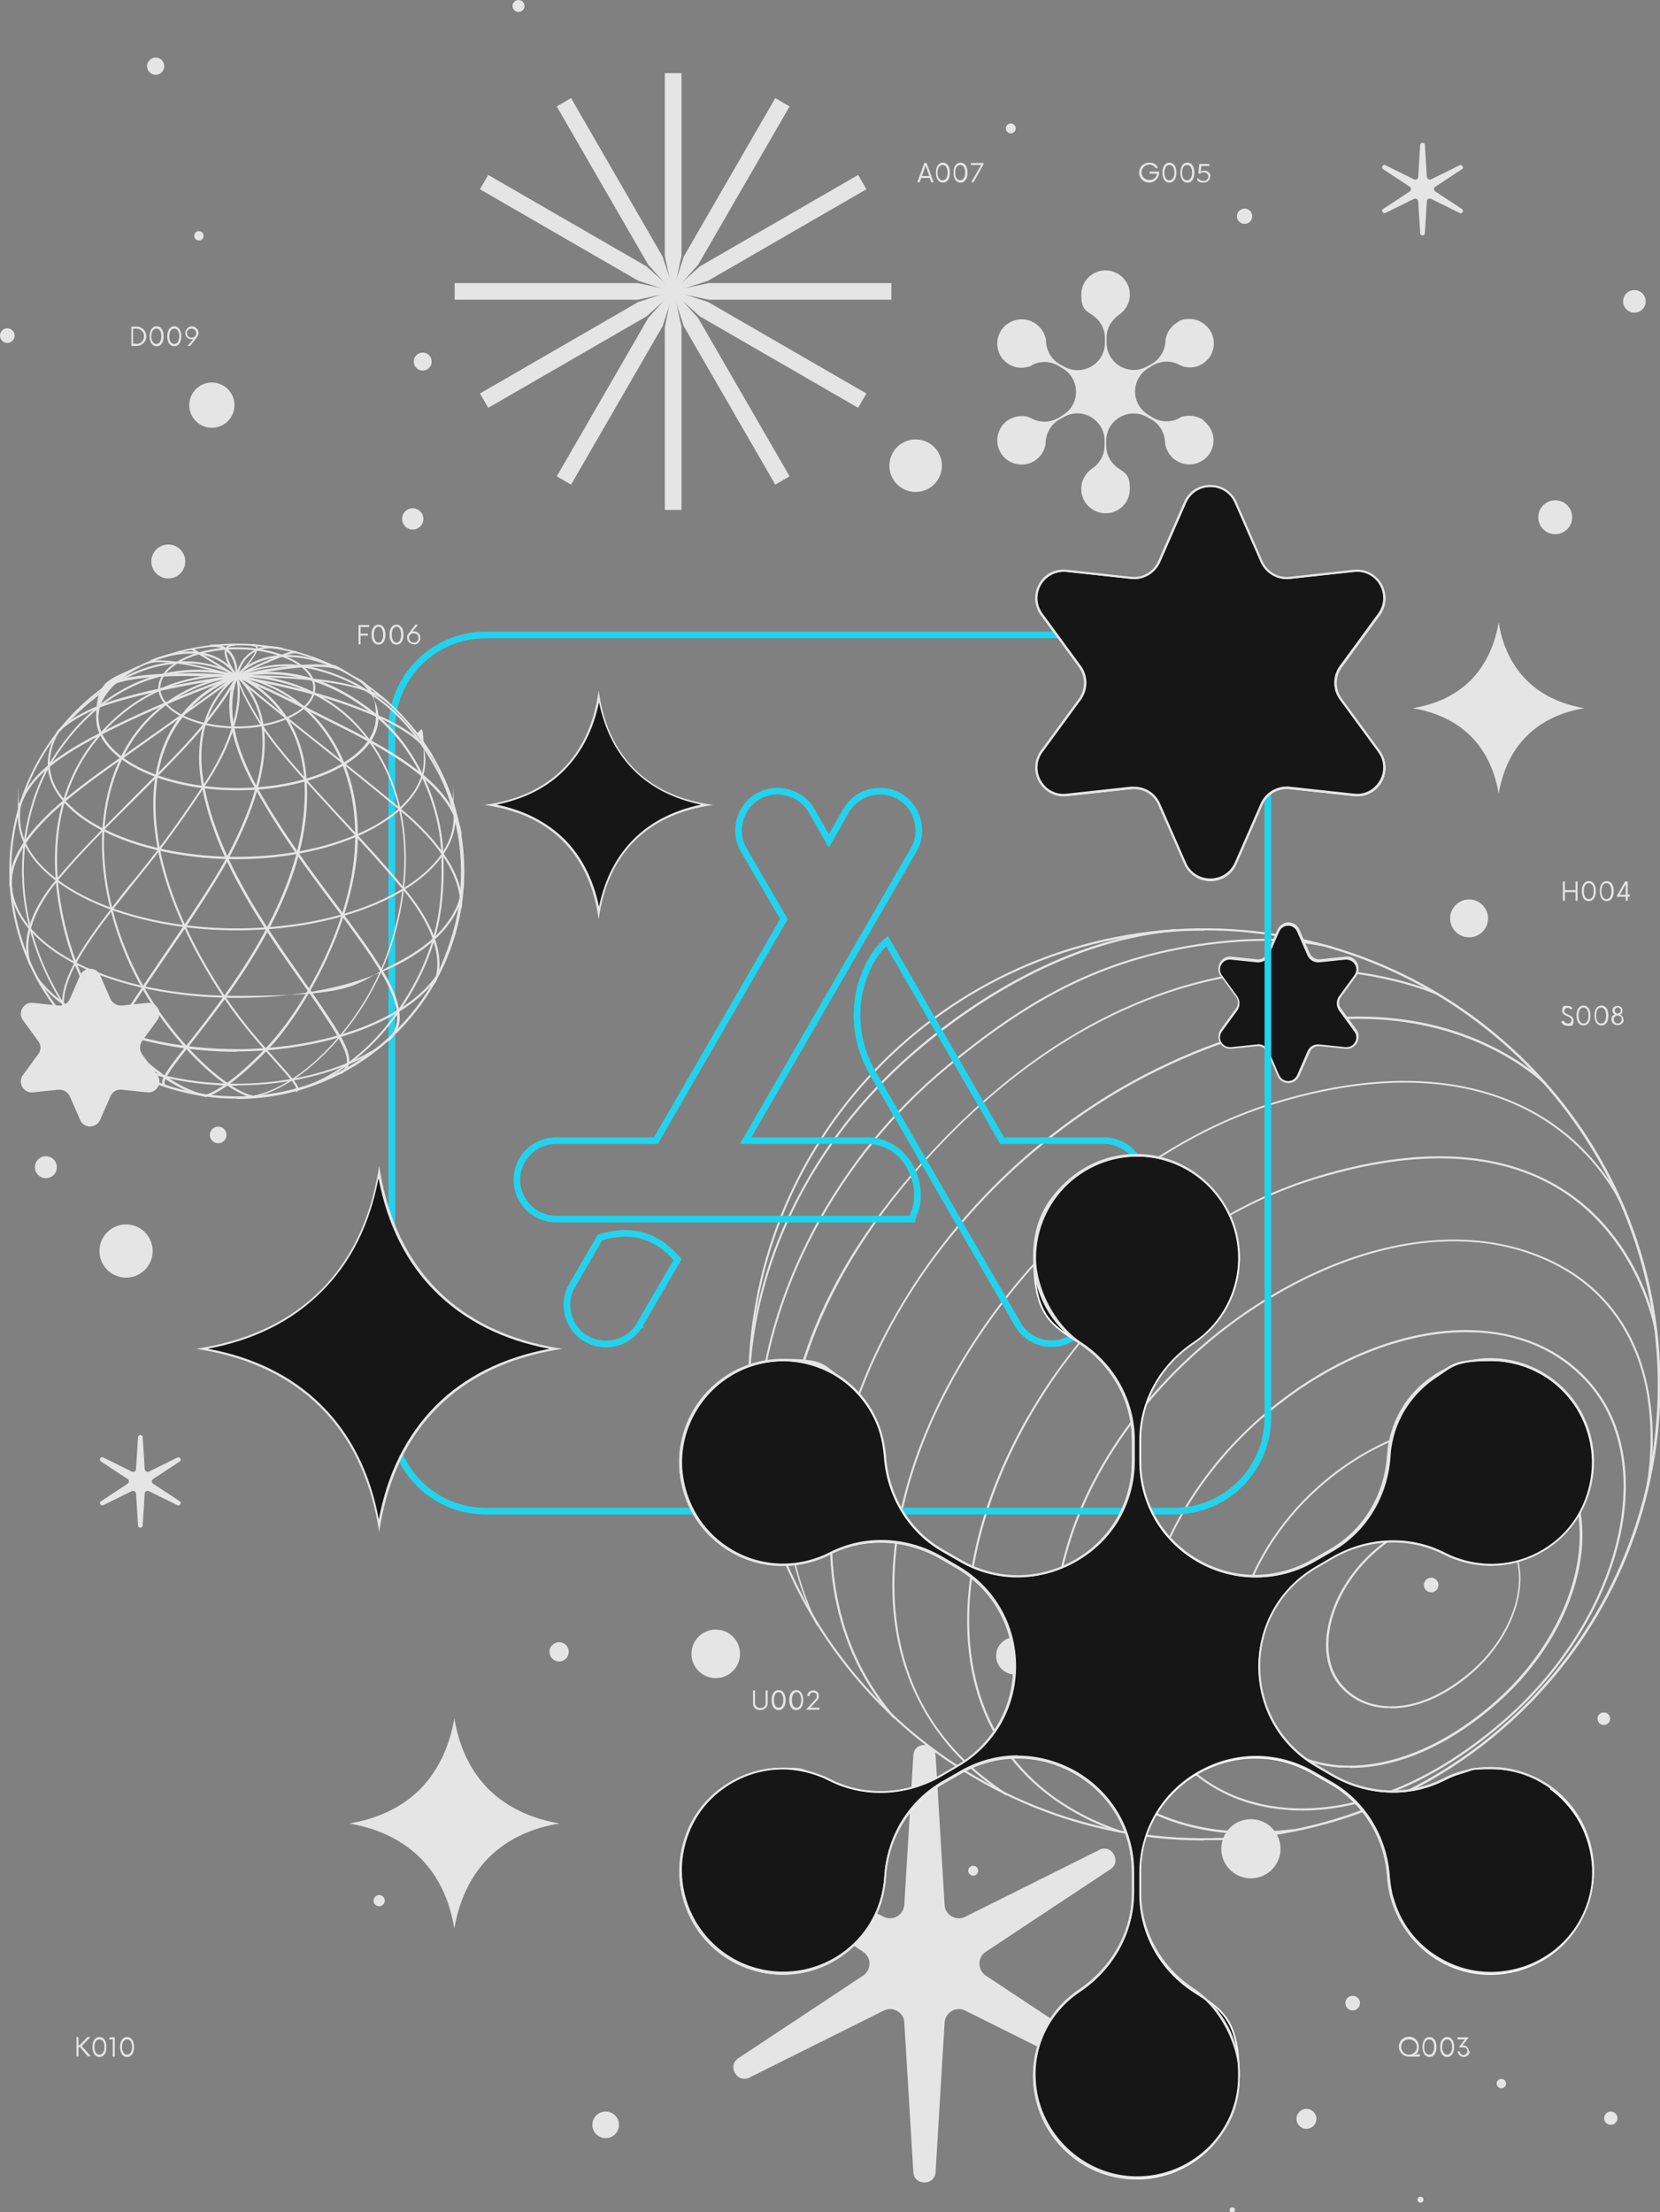 <?xml version="1.0" encoding="UTF-8"?>
<svg id="a" xmlns="http://www.w3.org/2000/svg" version="1.1" viewBox="0 0 499.1 665.1">
  <rect x="0" y="0" width="499.1" height="665.1" fill="#808080" stroke="none"/>
  <defs>
    <style>
      .cls-1 {
        fill: none;
        stroke: #22d3ee;
        stroke-width: 2px;
      }

      .cls-1, .cls-2 {
        stroke-miterlimit: 10;
      }

      .cls-2 {
        stroke: #fff;
        stroke-width: .5px;
      }

      .cls-2, .cls-3 {
        fill: #161616;
      }

      .cls-3, .cls-4 {
        stroke-width: 0px;
      }

      .cls-4 {
        fill: #e5e5e5;
      }
    </style>
  </defs>
  <path class="cls-4" d="M362,553.3c-72.9,0-133.7-57.7-136.9-131.2-3.3-75.5,55.5-139.6,131.1-142.9,75.5-3.2,139.6,55.5,142.9,131.1,3.3,75.5-55.5,139.6-131.1,142.9v-.3.3h-6ZM362.1,279.8c-2,0-4,0-6,.1-75.2,3.2-133.7,67-130.4,142.2s67.1,133.7,142.2,130.4c75.2-3.2,133.7-67,130.4-142.2-3.2-73.2-63.7-130.6-136.3-130.6h.1Z"/>
  <path class="cls-4" d="M229.6,450.6c-.2,0-.3-.1-.3-.3-.1-.7-.2-1.4-.3-2.1-.8-4.8-1.8-11.3-1.4-19.8,1.9-39.3,23.8-80.7,57.2-108.1,23.2-19.1,45.4-32.6,78.7-36.9,14.2-1.8,25.9-1.5,36.7,1,.2,0,.3.2.2.4s-.2.3-.4.2c-10.7-2.5-22.3-2.8-36.5-1-33.1,4.3-55.3,17.8-78.4,36.8-33.2,27.3-55.1,68.6-56.9,107.6-.4,8.5.6,15,1.4,19.7.1.7.2,1.4.3,2.1,0,.2,0,.3-.3.4h0Z"/>
  <path class="cls-4" d="M225.3,412h0c-.2,0-.3-.2-.3-.3,2.3-35.1,20-69.5,48.5-94.6,14.5-12.8,44.2-34.6,79.7-37.8.2,0,.3.1.4.3,0,.2-.1.3-.3.4-35.3,3.1-64.9,24.9-79.4,37.6-28.4,24.9-46,59.2-48.3,94.1,0,.2-.1.3-.3.3h0Z"/>
  <path class="cls-4" d="M245.9,488.9c-.1,0-.2,0-.3-.2s-9.8-17.2-9.8-43.8,8.6-62.4,49.2-103.8c38.8-39.5,76.8-48.9,101.8-49.9,27.2-1.1,45.4,7.3,45.6,7.4.2,0,.2.3.1.4,0,.2-.3.2-.4.1-.2,0-18.3-8.4-45.4-7.3-24.9,1-62.8,10.4-101.4,49.7-40.5,41.2-49,78.9-49.1,103.3,0,26.4,9.6,43.3,9.7,43.5,0,.1,0,.4-.1.4h-.2l.3.2h0Z"/>
  <path class="cls-4" d="M268.7,516.5h-.2c-16.8-19.4-22.6-45.4-16.8-75.2,4.4-22.7,15.2-45.8,31.3-66.7,16.6-21.6,37.8-39.4,61.3-51.6,40.6-21,71.2-19.2,89.8-14,20.1,5.7,30.8,16.5,30.9,16.6s.1.3,0,.5c-.1.1-.3.1-.5,0-.1-.1-10.7-10.8-30.6-16.4-18.4-5.2-48.9-7-89.3,13.9-47,24.3-83.2,70.6-92.3,117.8-5.7,29.6,0,55.4,16.7,74.7.1,0,.1.3,0,.5h-.3,0Z"/>
  <path class="cls-4" d="M302.5,539.7h-.2c-13.6-8.9-23.2-20.4-28.7-34.2-5.1-12.8-6.5-27.2-4.3-43,7.7-55.2,58.4-113.9,113-130.9,43-13.4,69.6-4.1,84.3,6,15.9,11,21.8,25.3,21.8,25.4,0,.2,0,.4-.2.4s-.4,0-.4-.2-5.8-14.3-21.6-25.2c-14.6-10-40.9-19.2-83.7-5.9-54.4,16.9-104.9,75.4-112.6,130.4-3.2,23.1-.2,55.2,32.8,76.7.1,0,.2.3,0,.4,0,0-.2.2-.3.2h.1Z"/>
  <path class="cls-4" d="M336.6,550.9h-.1c-30.1-10.5-46.4-33.7-45.7-65.5.5-25.1,11.7-53.6,30.7-78.2,20-26,46.3-44.9,74.1-53.4,30.5-9.3,55.4-8.1,74,3.5,23.9,14.9,28.6,42.4,28.6,42.6s0,.3-.3.4c-.2,0-.3,0-.4-.3,0-.3-4.7-27.4-28.3-42.2-18.4-11.5-43.1-12.6-73.5-3.4-61.2,18.6-103.4,82.8-104.3,131-.6,31.5,15.5,54.6,45.3,64.9.2,0,.3.2.2.4,0,0-.2.2-.3.2h0Z"/>
  <path class="cls-4" d="M376.5,551.4c-20.1,0-36.7-6.8-47.5-19.6-13.6-16.2-16.4-40.5-7.9-68.2,9.6-31.2,35.7-61.1,68-78,24.4-12.8,49-16.2,69.2-9.8,25.4,8.1,34.2,26.9,37.1,41.2,3.2,15.5.4,29.3.3,29.4,0,.2-.2.3-.4.2-.2,0-.3-.2-.2-.4,0-.1,2.8-13.8-.3-29.2-2.9-14.2-11.7-32.7-36.7-40.7-20-6.4-44.4-2.9-68.7,9.8-32.1,16.8-58.1,46.5-67.7,77.6-8.5,27.5-5.8,51.5,7.7,67.6,12.8,15.2,33.8,21.8,59.3,18.6.2,0,.3,0,.4.3,0,.2-.1.3-.3.4-4.2.5-8.4.8-12.4.8h.1Z"/>
  <path class="cls-4" d="M391.5,544.3c-1.5,0-3.1,0-4.6-.2-13.8-1-25.6-6.9-33.9-16.9-20.2-24.1-8.8-70.1,25-100.3,20.4-18.3,45.5-28.4,66.9-26.9,13.8.9,25.5,6.5,33.6,16.1,20.8,24.4,9.1,70.6-25.4,101l-.2-.2.2.2c-20.1,17.7-41.8,27.2-61.6,27.2h0ZM440.7,400.5c-20.3,0-43.3,9.9-62.4,26.9-33.5,30-44.9,75.5-24.9,99.4,8.2,9.9,19.8,15.6,33.5,16.7,20.9,1.6,44.3-8,65.8-26.9,34.2-30.1,45.8-76,25.3-100.1-8.1-9.5-19.5-15-33.2-15.9-1.4,0-2.7-.1-4.1-.1h0Z"/>
  <path class="cls-4" d="M406,531.4h-3.3c-10-.8-18.5-5-24.5-12.2-14.5-17.4-6.4-50.4,17.8-72.1,14.6-13.1,32.6-20.3,48-19.3,10,.7,18.4,4.7,24.3,11.6,15,17.5,6.7,50.8-18.1,72.6-14.4,12.7-29.9,19.5-44.2,19.5h0ZM441,428.3c-14.6,0-31,7-44.6,19.2-24,21.5-32.1,54.1-17.8,71.2,5.9,7.1,14.2,11.2,24,12,15,1.1,31.7-5.7,47-19.2,24.5-21.6,32.8-54.4,18-71.7-5.8-6.8-14-10.8-23.8-11.4-1,0-2-.1-2.9-.1h0Z"/>
  <path class="cls-4" d="M418.3,513.5h-1.9c-5.6-.4-10.3-2.8-13.7-6.8-8.1-9.7-3.5-28.1,10-40.2,8.2-7.3,18.2-11.4,26.8-10.8,5.6.4,10.2,2.6,13.5,6.5,8.3,9.8,3.7,28.3-10.1,40.5l-.2-.2.2.2c-8,7.1-16.7,10.9-24.7,10.9h.1ZM437.9,456.2c-8.1,0-17.2,3.9-24.7,10.7-13.3,11.9-17.8,29.9-9.9,39.4,3.2,3.9,7.8,6.2,13.2,6.6,8.3.7,17.5-3.2,26.1-10.7,13.6-12,18.2-30.1,10.1-39.6-3.2-3.7-7.7-5.9-13.1-6.3h-1.7Z"/>
  <path class="cls-3" d="M390.4,279.9l3.1,7.1c.6,1.3,2,2.1,3.4,2l7.7-.8c2.9-.3,4.7,2.9,3,5.2l-4.6,6.3c-.9,1.2-.9,2.7,0,3.9l4.6,6.3c1.7,2.3-.2,5.5-3,5.2l-7.7-.8c-1.4-.2-2.8.6-3.4,2l-3.1,7.1c-1.2,2.6-4.9,2.6-6,0l-3.1-7.1c-.6-1.3-2-2.1-3.4-2l-7.7.8c-2.9.3-4.7-2.9-3-5.2l4.6-6.3c.9-1.2.9-2.7,0-3.9l-4.6-6.3c-1.7-2.3.2-5.5,3-5.2l7.7.8c1.4.2,2.8-.6,3.4-2l3.1-7.1c1.2-2.6,4.9-2.6,6,0Z"/>
  <path class="cls-4" d="M387.4,325.6h0c-1.5,0-2.7-.8-3.3-2.2l-3.1-7.1c-.5-1.2-1.8-1.9-3-1.8l-7.7.8c-1.5.1-2.8-.5-3.5-1.8s-.6-2.8.2-4l4.6-6.3c.8-1,.8-2.5,0-3.5l-4.6-6.3c-.9-1.2-.9-2.7-.2-4s2.1-2,3.5-1.8l7.7.8c1.3.1,2.5-.6,3-1.8l3.1-7.1c.6-1.3,1.9-2.2,3.3-2.2s2.7.8,3.3,2.2l3.1,7.1c.5,1.2,1.8,1.9,3,1.8l7.7-.8c1.5-.2,2.8.5,3.5,1.8s.6,2.8-.2,4l-4.6,6.3c-.8,1-.8,2.5,0,3.5l4.6,6.3c.9,1.2.9,2.7.2,4s-2.1,2-3.5,1.8l-7.7-.8c-1.3-.1-2.5.6-3,1.8l-3.1,7.1c-.6,1.3-1.9,2.2-3.3,2.2ZM378.2,313.9c1.4,0,2.7.8,3.3,2.2l3.1,7.1c.5,1.1,1.5,1.8,2.7,1.8h0c1.2,0,2.2-.7,2.7-1.8l3.1-7.1c.6-1.5,2.1-2.3,3.7-2.1l7.7.8c1.2.1,2.3-.4,2.9-1.5.6-1,.5-2.3-.2-3.2l-4.6-6.3c-.9-1.3-.9-3,0-4.3l4.6-6.3c.7-1,.8-2.2.2-3.2-.6-1-1.7-1.6-2.9-1.5l-7.7.8c-1.6.2-3.1-.7-3.7-2.1l-3.1-7.1c-.5-1.1-1.5-1.8-2.7-1.8s-2.2.7-2.7,1.8l-3.1,7.1c-.6,1.5-2.1,2.3-3.7,2.1l-7.7-.8c-1.2-.1-2.3.4-2.9,1.5-.6,1-.5,2.3.2,3.2l4.6,6.3c.9,1.3.9,3,0,4.3l-4.6,6.3c-.7,1-.8,2.2-.2,3.2.6,1,1.7,1.6,2.9,1.5l7.7-.8h.4Z"/>
  <path class="cls-4" d="M30.1,293.2l3.1,7.1c.6,1.3,2,2.1,3.4,2l7.7-.8c2.8-.3,4.7,2.9,3,5.2l-4.6,6.3c-.8,1.2-.8,2.7,0,3.9l4.6,6.3c1.7,2.3-.2,5.5-3,5.2l-7.7-.8c-1.4-.2-2.8.6-3.4,2l-3.1,7.1c-1.2,2.6-4.9,2.6-6,0l-3.1-7.1c-.6-1.3-2-2.1-3.4-2l-7.7.8c-2.8.3-4.7-2.9-3-5.2l4.6-6.3c.9-1.2.9-2.7,0-3.9l-4.6-6.3c-1.7-2.3.2-5.5,3-5.2l7.7.8c1.4.2,2.8-.6,3.4-2l3.1-7.1c1.2-2.6,4.9-2.6,6,0Z"/>
  <path class="cls-4" d="M362,126.4c-1.3-.9-2.8-1.4-4.3-1.4s-1.3,0-1.9.2c-.5,0-1,.3-1.4.6-2.5,1.3-5.5,1.1-7.9-.3l-1.1-.7c-5.5-3.2-5.5-11,0-14.2l1.1-.7c2.4-1.4,5.4-1.6,7.9-.3.5.2.9.4,1.4.6,2.2.6,4.5.2,6.3-1.2,1-.8,1.9-1.8,2.3-3,.9-2.1.7-4.5-.4-6.4-1.4-2.3-3.8-3.7-6.3-3.7s-2.7.4-4,1.2c-1.4.9-2.5,2.3-3,3.9-.2.6-.3,1.2-.3,1.7-.2,2.8-1.7,5.3-4.1,6.7l-1.3.7c-5.5,3.2-12.3-.8-12.3-7.1v-1.5c0-2.8,1.5-5.3,3.8-6.9,2-1.4,3.3-3.7,3.2-6.3-.1-3.7-3.1-6.7-6.8-7-4.3-.3-7.8,3.1-7.8,7.3s1.3,4.8,3.3,6.1c2.3,1.5,3.8,4.1,3.8,6.9v1.5c0,6.3-6.8,10.2-12.3,7.1l-1.3-.7c-2.4-1.4-3.9-3.9-4.1-6.7,0-.6-.1-1.2-.3-1.7-.5-1.6-1.6-3-3-3.9-1.2-.8-2.6-1.2-4-1.2-2.8,0-5.6,1.6-6.8,4.5-.5,1.2-.7,2.5-.5,3.8.3,2.3,1.6,4.2,3.6,5.3,1.7,1,3.6,1.2,5.5.7.5,0,1-.3,1.4-.6,2.5-1.3,5.5-1.1,7.9.3l1.1.7c5.5,3.2,5.5,11,0,14.2l-1.1.7c-2.4,1.4-5.4,1.6-7.9.3-.5-.2-.9-.4-1.4-.6-.6-.2-1.3-.2-1.9-.2-1.5,0-3,.5-4.3,1.4-1.1.8-1.9,1.9-2.4,3.1-.9,2.1-.7,4.5.4,6.4,2,3.5,6.5,4.7,10,2.7,1.7-1,2.9-2.6,3.4-4.4.1-.5.2-1,.2-1.5.2-2.8,1.7-5.3,4.1-6.7l1.3-.7c5.5-3.2,12.3.8,12.3,7.1v1.5c0,2.8-1.5,5.4-3.8,6.9-2,1.4-3.3,3.7-3.2,6.4.1,3.7,3.1,6.7,6.8,7,4.3.3,7.8-3.1,7.8-7.3s-1.3-4.8-3.3-6.1c-2.3-1.5-3.8-4.1-3.8-6.9v-1.5c0-6.3,6.8-10.2,12.3-7.1l1.3.7c2.4,1.4,3.9,3.9,4.1,6.7,0,.6.1,1.2.3,1.7.5,1.6,1.6,3.1,3.1,4,3.5,2.2,8.1,1.1,10.2-2.5,1.1-1.9,1.3-4.3.4-6.4-.5-1.2-1.4-2.3-2.4-3.1h0Z"/>
  <path class="cls-4" d="M136.6,516.6c-1.2,7.1-4.1,15-10.3,21.3-6.3,6.3-14.2,9.1-21.3,10.3,7.1,1.2,15,4.1,21.3,10.3,6.3,6.3,9.1,14.1,10.3,21.3,1.2-7.1,4.1-15,10.3-21.3,6.3-6.3,14.1-9.1,21.3-10.3-7.1-1.2-15-4.1-21.3-10.3-6.3-6.3-9.1-14.2-10.3-21.3h0Z"/>
  <path class="cls-4" d="M450.6,187.1c-1,5.8-3.3,12.2-8.4,17.4-5.1,5.1-11.5,7.4-17.4,8.4,5.8,1,12.2,3.3,17.4,8.4,5.1,5.1,7.4,11.5,8.4,17.3,1-5.8,3.3-12.2,8.4-17.3s11.5-7.4,17.3-8.4c-5.8-1-12.2-3.3-17.3-8.4s-7.5-11.5-8.4-17.4Z"/>
  <path class="cls-4" d="M281.3,527.8l2.7,44.7c0,3.2,3.5,5.2,6.3,3.7l40.1-20c3.8-2.1,7,3.5,3.4,5.8l-37.3,24.7c-2.7,1.7-2.7,5.6,0,7.3l37.3,24.7c3.7,2.3.5,7.9-3.4,5.8l-40.1-20c-2.8-1.5-6.2.5-6.3,3.7l-2.7,44.7c-.1,4.3-6.6,4.3-6.7,0l-2.7-44.7c0-3.2-3.5-5.2-6.3-3.7l-40.1,20c-3.8,2.1-7.1-3.5-3.4-5.8l37.3-24.7c2.7-1.7,2.7-5.6,0-7.3l-37.3-24.7c-3.7-2.3-.5-7.9,3.4-5.8l40.1,20c2.8,1.5,6.2-.5,6.3-3.7l2.7-44.7c.1-4.3,6.6-4.3,6.7,0h0Z"/>
  <path class="cls-4" d="M42.9,432.1l.6,9.5c0,.7.8,1.1,1.3.8l8.5-4.2c.8-.4,1.5.8.7,1.2l-7.9,5.2c-.6.4-.6,1.2,0,1.5l7.9,5.2c.8.5,0,1.7-.7,1.2l-8.5-4.2c-.6-.3-1.3.1-1.3.8l-.6,9.5c0,.9-1.4.9-1.4,0l-.6-9.5c0-.7-.8-1.1-1.3-.8l-8.5,4.2c-.8.4-1.5-.8-.7-1.2l7.9-5.2c.6-.4.6-1.2,0-1.5l-7.9-5.2c-.8-.5-.1-1.7.7-1.2l8.5,4.2c.6.3,1.3-.1,1.3-.8l.6-9.5c0-.9,1.4-.9,1.4,0Z"/>
  <path class="cls-4" d="M428.4,43.6l.6,9.5c0,.7.8,1.1,1.3.8l8.5-4.2c.8-.4,1.5.8.7,1.2l-7.9,5.2c-.6.4-.6,1.2,0,1.5l7.9,5.2c.8.5.1,1.7-.7,1.2l-8.5-4.2c-.6-.3-1.3,0-1.3.8l-.6,9.5c0,.9-1.4.9-1.4,0l-.6-9.5c0-.7-.8-1.1-1.3-.8l-8.5,4.2c-.8.4-1.5-.8-.7-1.2l7.9-5.2c.6-.4.6-1.2,0-1.5l-7.9-5.2c-.8-.5-.1-1.7.7-1.2l8.5,4.2c.6.3,1.3,0,1.3-.8l.6-9.5c0-.9,1.4-.9,1.4,0Z"/>
  <polygon class="cls-4" points="202.6 87.6 202.1 87.6 199.9 76.9 199.9 22 204.9 22 204.9 76.9 202.6 87.6"/>
  <polygon class="cls-4" points="202.6 87.5 202.2 87.7 194.9 79.6 167.4 32 171.7 29.5 199.2 77.1 202.6 87.5"/>
  <polygon class="cls-4" points="202.5 87.4 202.3 87.8 191.9 84.4 144.3 56.9 146.8 52.6 194.4 80.1 202.5 87.4"/>
  <polygon class="cls-4" points="202.4 87.4 202.4 87.8 191.7 90.1 136.7 90.1 136.7 85.1 191.7 85.1 202.4 87.4"/>
  <polygon class="cls-4" points="202.3 87.4 202.5 87.8 194.4 95.1 146.8 122.6 144.3 118.3 191.9 90.8 202.3 87.4"/>
  <polygon class="cls-4" points="202.2 87.5 202.6 87.7 199.2 98.1 171.7 145.7 167.4 143.2 194.9 95.6 202.2 87.5"/>
  <polygon class="cls-4" points="202.1 87.6 202.6 87.6 204.9 98.3 204.9 153.3 199.9 153.3 199.9 98.3 202.1 87.6"/>
  <polygon class="cls-4" points="202.2 87.7 202.6 87.5 209.9 95.6 237.4 143.2 233.1 145.7 205.6 98.1 202.2 87.7"/>
  <polygon class="cls-4" points="202.3 87.8 202.5 87.4 212.9 90.8 260.5 118.3 258 122.6 210.4 95.1 202.3 87.8"/>
  <polygon class="cls-4" points="202.4 87.8 202.4 87.4 213.1 85.1 268 85.1 268 90.1 213.1 90.1 202.4 87.8"/>
  <polygon class="cls-4" points="202.5 87.8 202.3 87.4 210.4 80.1 258 52.6 260.5 56.9 212.9 84.4 202.5 87.8"/>
  <polygon class="cls-4" points="202.6 87.7 202.2 87.5 205.6 77.1 233.1 29.5 237.4 32 209.9 79.6 202.6 87.7"/>
  <circle class="cls-4" cx="182.1" cy="638.8" r="4"/>
  <circle class="cls-4" cx="376.1" cy="555.8" r="8.9"/>
  <circle class="cls-4" cx="305.1" cy="497.8" r="5.6"/>
  <circle class="cls-4" cx="215.2" cy="497.2" r="7.3"/>
  <circle class="cls-4" cx="406.7" cy="602.2" r="2.2"/>
  <circle class="cls-4" cx="482.2" cy="516.7" r="1.9"/>
  <path class="cls-4" d="M432.5,476.5c0,1.2-1,2.2-2.2,2.2s-2.2-1-2.2-2.2,1-2.2,2.2-2.2,2.2,1,2.2,2.2Z"/>
  <path class="cls-4" d="M294.1,562.4c0,.8-.7,1.5-1.5,1.5s-1.5-.7-1.5-1.5.7-1.5,1.5-1.5,1.5.7,1.5,1.5Z"/>
  <path class="cls-4" d="M115.7,571.4c0,.9-.8,1.7-1.7,1.7s-1.7-.8-1.7-1.7.8-1.7,1.7-1.7,1.7.8,1.7,1.7Z"/>
  <circle class="cls-4" cx="168.1" cy="496.6" r="2.9"/>
  <path class="cls-4" d="M371.3,664.4c0,.4-.3.8-.8.8s-.8-.3-.8-.8.3-.8.8-.8.8.3.8.8Z"/>
  <path class="cls-4" d="M428,661.3c0,.5-.4.9-.9.9s-.9-.4-.9-.9.4-.9.9-.9.9.4.9.9Z"/>
  <circle class="cls-4" cx="451.4" cy="626.4" r="1.4"/>
  <path class="cls-4" d="M486.3,636.8c0,1.1-.9,2-2,2s-2-.9-2-2,.9-2,2-2,2,.9,2,2Z"/>
  <circle class="cls-4" cx="392.8" cy="637" r="3"/>
  <circle class="cls-4" cx="441.7" cy="276.1" r="5.7"/>
  <circle class="cls-4" cx="467.6" cy="155.5" r="5.1"/>
  <circle class="cls-4" cx="374.2" cy="65" r="2.3"/>
  <circle class="cls-4" cx="491.4" cy="90.6" r="3.4"/>
  <path class="cls-4" d="M305.4,38.6c0,.8-.7,1.5-1.5,1.5s-1.5-.7-1.5-1.5.7-1.5,1.5-1.5,1.5.7,1.5,1.5Z"/>
  <circle class="cls-4" cx="155.9" cy="1.8" r="1.8"/>
  <circle class="cls-4" cx="63.7" cy="121.8" r="6.8"/>
  <circle class="cls-4" cx="124.1" cy="156" r="3.2"/>
  <circle class="cls-4" cx="50.6" cy="168.8" r="5.1"/>
  <path class="cls-4" d="M4.4,100.9c0,1.2-1,2.2-2.2,2.2s-2.2-1-2.2-2.2,1-2.2,2.2-2.2,2.2,1,2.2,2.2Z"/>
  <path class="cls-4" d="M61.2,70.9c0,.8-.6,1.4-1.4,1.4s-1.4-.6-1.4-1.4.6-1.4,1.4-1.4,1.4.6,1.4,1.4Z"/>
  <path class="cls-4" d="M49.4,19.9c0,1.4-1.2,2.6-2.6,2.6s-2.6-1.2-2.6-2.6,1.2-2.6,2.6-2.6,2.6,1.2,2.6,2.6Z"/>
  <circle class="cls-4" cx="127.1" cy="108.7" r="2.7"/>
  <circle class="cls-4" cx="37.9" cy="376.1" r="8"/>
  <circle class="cls-4" cx="13.8" cy="350.9" r="3.3"/>
  <circle class="cls-4" cx="65.6" cy="341.2" r="2.5"/>
  <circle class="cls-4" cx="275.3" cy="140" r="7.9"/>
  <path class="cls-4" d="M24,615.4h-.4v2.8h-.6v-5.8h.6v2.4h.4l2.3-2.4h.9l-2.6,2.7,2.7,3.1h-.9l-2.4-2.8h0Z"/>
  <path class="cls-4" d="M27.8,615.4c0-1.7.7-3,2.1-3s2.1,1.3,2.1,3-.7,3-2.1,3-2.1-1.3-2.1-3ZM31.4,615.4c0-1.4-.5-2.3-1.5-2.3s-1.5,1-1.5,2.3.5,2.3,1.5,2.3,1.5-1,1.5-2.3Z"/>
  <path class="cls-4" d="M33.9,613.1h-1v-.6h1.6v5.8h-.6v-5.2Z"/>
  <path class="cls-4" d="M36.1,615.4c0-1.7.7-3,2.1-3s2.1,1.3,2.1,3-.7,3-2.1,3-2.1-1.3-2.1-3ZM39.7,615.4c0-1.4-.5-2.3-1.5-2.3s-1.5,1-1.5,2.3.5,2.3,1.5,2.3,1.5-1,1.5-2.3Z"/>
  <path class="cls-4" d="M426.8,618.3h-3.2c-1.6,0-3-1.3-3-3s1.3-3,3-3,3,1.3,3,3-.6,2.1-1.5,2.6l.9-.3h.9v.6h0ZM423.6,617.7c1.3,0,2.4-1,2.4-2.3s-1-2.3-2.4-2.3-2.3,1-2.3,2.3,1,2.3,2.3,2.3Z"/>
  <path class="cls-4" d="M427.7,615.4c0-1.7.7-3,2.1-3s2.1,1.3,2.1,3-.7,3-2.1,3-2.1-1.3-2.1-3ZM431.2,615.4c0-1.4-.5-2.3-1.5-2.3s-1.5,1-1.5,2.3.5,2.3,1.5,2.3,1.5-1,1.5-2.3Z"/>
  <path class="cls-4" d="M433,615.4c0-1.7.7-3,2.1-3s2.1,1.3,2.1,3-.7,3-2.1,3-2.1-1.3-2.1-3ZM436.6,615.4c0-1.4-.5-2.3-1.5-2.3s-1.5,1-1.5,2.3.5,2.3,1.5,2.3,1.5-1,1.5-2.3Z"/>
  <path class="cls-4" d="M441.9,616.6c0,1-.8,1.8-1.8,1.8s-1.8-.8-1.8-1.7h.6c0,.6.5,1.1,1.1,1.1s1.2-.5,1.2-1.2-.5-1.1-1.2-1.1h-1.4l1.8-2.4h-2.2v-.6h3.4l-1.9,2.4h.1c1,0,1.8.7,1.8,1.7h.3Z"/>
  <path class="cls-4" d="M348.5,51.7v.2c0,1.6-1.3,3-3,3s-3-1.3-3-3,1.3-3,3-3,2.1.6,2.6,1.5l-.5.3c-.4-.7-1.2-1.2-2-1.2-1.3,0-2.4,1-2.4,2.3s1,2.3,2.4,2.3,2.1-.8,2.3-1.9h-2.3v-.6h3-.1Z"/>
  <path class="cls-4" d="M349.5,51.9c0-1.7.7-3,2.1-3s2.1,1.3,2.1,3-.7,3-2.1,3-2.1-1.3-2.1-3ZM353.1,51.9c0-1.4-.5-2.3-1.5-2.3s-1.5,1-1.5,2.3.5,2.3,1.5,2.3,1.5-1,1.5-2.3Z"/>
  <path class="cls-4" d="M354.9,51.9c0-1.7.7-3,2.1-3s2.1,1.3,2.1,3-.7,3-2.1,3-2.1-1.3-2.1-3ZM358.4,51.9c0-1.4-.5-2.3-1.5-2.3s-1.5,1-1.5,2.3.5,2.3,1.5,2.3,1.5-1,1.5-2.3Z"/>
  <path class="cls-4" d="M363.9,52.9c0,1.1-.8,2-2,2s-1.5-.3-1.9-.7v-.7h.1c.5.6,1.1.9,1.7.9.9,0,1.5-.6,1.5-1.3s-.6-1.3-1.4-1.3-.8.2-1.1.5l-.5-.3.3-2.7h3v.6h-2.4l-.2,1.7c.3-.2.7-.3,1.1-.3,1.1,0,1.9.8,1.9,1.9h0v-.3h-.1Z"/>
  <path class="cls-4" d="M108.4,188.5v2h2.2v.6h-2.2v2.6h-.6v-5.8h3.2v.6h-2.6Z"/>
  <path class="cls-4" d="M111.7,190.8c0-1.7.7-3,2.1-3s2.1,1.3,2.1,3-.7,3-2.1,3-2.1-1.3-2.1-3ZM115.2,190.8c0-1.4-.5-2.4-1.4-2.4s-1.4,1-1.4,2.4.5,2.4,1.4,2.4,1.4-1,1.4-2.4Z"/>
  <path class="cls-4" d="M117.1,190.8c0-1.7.7-3,2.1-3s2.1,1.3,2.1,3-.7,3-2.1,3-2.1-1.3-2.1-3ZM120.6,190.8c0-1.4-.5-2.4-1.4-2.4s-1.4,1-1.4,2.4.5,2.4,1.4,2.4,1.4-1,1.4-2.4Z"/>
  <path class="cls-4" d="M124.5,193.7c-1.1,0-2.1-.8-2.1-1.9s.2-1,.5-1.4l2-2.6h.8l-1.7,2h.5c.9,0,1.9.7,1.9,1.9s-.8,2-1.9,2.1h0ZM125.8,191.7c0-.8-.7-1.4-1.5-1.3-.8,0-1.4.7-1.3,1.5,0,.8.7,1.3,1.5,1.3s1.4-.7,1.3-1.4h0Z"/>
  <path class="cls-4" d="M279.6,53.5h-2.6l-.5,1.3h-.7l2.1-5.8h.7l2.1,5.8h-.7l-.5-1.3h.1ZM279.4,52.9l-1.1-3.1-1.1,3.1h2.2Z"/>
  <path class="cls-4" d="M281.4,51.9c0-1.7.7-3,2.1-3s2.1,1.3,2.1,3-.7,3-2.1,3-2.1-1.3-2.1-3ZM284.9,51.9c0-1.4-.5-2.3-1.5-2.3s-1.5,1-1.5,2.3.5,2.3,1.5,2.3,1.5-1,1.5-2.3Z"/>
  <path class="cls-4" d="M286.7,51.9c0-1.7.7-3,2.1-3s2.1,1.3,2.1,3-.7,3-2.1,3-2.1-1.3-2.1-3ZM290.2,51.9c0-1.4-.5-2.3-1.5-2.3s-1.5,1-1.5,2.3.5,2.3,1.5,2.3,1.5-1,1.5-2.3Z"/>
  <path class="cls-4" d="M295.7,49v.4l-3,5.4h-.7l3-5.2h-3.1v-.6h3.8Z"/>
  <path class="cls-4" d="M226.4,512.1v-3.9h.6v3.8c0,.8.6,1.5,1.6,1.5s1.6-.6,1.6-1.5v-3.8h.6v3.9c0,1.1-.9,2-2.2,2s-2.2-.8-2.2-2h0Z"/>
  <path class="cls-4" d="M232,511.1c0-1.7.7-3,2.1-3s2.1,1.3,2.1,3-.7,3-2.1,3-2.1-1.3-2.1-3h0ZM235.5,511.1c0-1.4-.5-2.4-1.4-2.4s-1.4,1-1.4,2.4.5,2.3,1.4,2.3,1.4-1,1.4-2.4h0Z"/>
  <path class="cls-4" d="M237.3,511.1c0-1.7.7-3,2.1-3s2.1,1.3,2.1,3-.7,3-2.1,3-2.1-1.3-2.1-3h0ZM240.9,511.1c0-1.4-.5-2.4-1.4-2.4s-1.4,1-1.4,2.4.5,2.3,1.4,2.3,1.4-1,1.4-2.4h0Z"/>
  <path class="cls-4" d="M246.4,513.4v.6h-4.1l2.4-2.6c.8-.8.9-1.1.9-1.5,0-.7-.5-1.1-1.1-1.1s-1.1.4-1.1,1.1h-.7c0-1,.8-1.7,1.8-1.7s1.7.6,1.7,1.6-.2,1-1.1,2l-1.5,1.6h2.8Z"/>
  <path class="cls-4" d="M469.5,307.1l.6-.3c.2.5.7.9,1.3.9s1.1-.4,1.1-1c0-1.4-2.8-1-2.8-2.8s.7-1.5,1.6-1.5,1.2.3,1.5.7l-.5.4c-.2-.3-.6-.5-1-.5s-1,.3-1,.9c0,1.4,2.8.9,2.8,2.9s-.8,1.6-1.8,1.6-1.6-.5-1.9-1.2h0Z"/>
  <path class="cls-4" d="M474,305.3c0-1.7.7-3,2.1-3s2.1,1.3,2.1,3-.7,3-2.1,3-2.1-1.3-2.1-3ZM477.6,305.3c0-1.4-.5-2.4-1.5-2.4s-1.5,1-1.5,2.4.5,2.4,1.5,2.4,1.5-1,1.5-2.4Z"/>
  <path class="cls-4" d="M479.4,305.3c0-1.7.7-3,2.1-3s2.1,1.3,2.1,3-.7,3-2.1,3-2.1-1.3-2.1-3ZM482.9,305.3c0-1.4-.5-2.4-1.5-2.4s-1.5,1-1.5,2.4.5,2.4,1.5,2.4,1.5-1,1.5-2.4Z"/>
  <path class="cls-4" d="M488.2,306.5c0,1-.8,1.7-1.9,1.7s-1.8-.8-1.8-1.7.4-1.3,1-1.5c-.4-.2-.7-.7-.7-1.2,0-.8.6-1.4,1.5-1.4s1.5.6,1.5,1.4-.3,1-.7,1.2c.6.3,1,.9,1,1.5h.1ZM487.6,306.5c0-.7-.5-1.2-1.2-1.2s-1.2.5-1.2,1.2.5,1.2,1.2,1.2,1.2-.6,1.2-1.2ZM485.5,303.8c0,.5.4.9.9.9s.9-.4.9-.9-.4-.9-.9-.9-.9.4-.9.9Z"/>
  <path class="cls-4" d="M39.5,98.2h1.6c1.6,0,2.9,1.3,2.9,2.9s-1.3,2.9-2.9,2.9h-1.6v-5.8h0ZM41,103.4c1.3,0,2.3-1,2.3-2.3s-1-2.3-2.3-2.3h-1v4.5h1Z"/>
  <path class="cls-4" d="M45,101.1c0-1.7.7-3,2.1-3s2.1,1.3,2.1,3-.7,3-2.1,3-2.1-1.3-2.1-3ZM48.5,101.1c0-1.4-.5-2.3-1.5-2.3s-1.5,1-1.5,2.3.5,2.3,1.5,2.3,1.5-1,1.5-2.3Z"/>
  <path class="cls-4" d="M50.3,101.1c0-1.7.7-3,2.1-3s2.1,1.3,2.1,3-.7,3-2.1,3-2.1-1.3-2.1-3ZM53.9,101.1c0-1.4-.5-2.3-1.5-2.3s-1.5,1-1.5,2.3.5,2.3,1.5,2.3,1.5-1,1.5-2.3Z"/>
  <path class="cls-4" d="M59.2,101.4l-2,2.6h-.8l1.7-2h-.5c-.9,0-1.9-.7-1.9-1.8s.8-2,1.9-2.1c1.1,0,2,.8,2.1,1.9,0,.5-.2,1-.5,1.4ZM59,100.1c0-.8-.7-1.3-1.5-1.3s-1.4.7-1.3,1.4c0,.8.7,1.4,1.5,1.3.8,0,1.4-.7,1.3-1.5h0Z"/>
  <path class="cls-4" d="M474.3,265v5.8h-.6v-2.6h-3.2v2.6h-.6v-5.8h.6v2.6h3.2v-2.6h.6Z"/>
  <path class="cls-4" d="M475.6,267.9c0-1.7.7-3,2.1-3s2.1,1.3,2.1,3-.7,3-2.1,3-2.1-1.3-2.1-3ZM479.2,267.9c0-1.4-.5-2.4-1.5-2.4s-1.5,1-1.5,2.4.5,2.4,1.5,2.4,1.5-1,1.5-2.4Z"/>
  <path class="cls-4" d="M481,267.9c0-1.7.7-3,2.1-3s2.1,1.3,2.1,3-.7,3-2.1,3-2.1-1.3-2.1-3ZM484.5,267.9c0-1.4-.5-2.4-1.5-2.4s-1.5,1-1.5,2.4.5,2.4,1.5,2.4,1.5-1,1.5-2.4Z"/>
  <path class="cls-4" d="M490,269.6h-.6v1.2h-.6v-1.2h-2.8l2.6-4.6h.8v3.9h.6v.6h0ZM488.8,269v-3.2l-1.8,3.2h1.8Z"/>
  <path class="cls-1" d="M353,190.9h-207c-15.6,0-28.2,12.6-28.2,28.2v207c0,15.6,12.6,28.2,28.2,28.2h207c15.6,0,28.2-12.6,28.2-28.2v-207c0-15.6-12.6-28.2-28.2-28.2h0ZM192.4,398.2c-3.2,5.6-10.5,7.5-16.1,4.3s-7.5-10.5-4.3-16l8.4-14.5c9.5-2.9,17.2-.6,23.3,6.7l-11.4,19.6h.1ZM274.2,366.5h-107c-6.5,0-11.8-5.3-11.8-11.8s5.3-11.8,11.8-11.8h30l38.5-66.6-12.1-20.8c-3.2-5.6-1.3-12.8,4.3-16.1,5.6-3.2,12.8-1.3,16.1,4.3l5.2,9.1,5.2-9.1c3.2-5.6,10.5-7.5,16-4.3,5.6,3.2,7.5,10.5,4.3,16.1l-50.5,87.4h36.5c11.9,0,18.5,13.9,13.4,23.5h.1ZM331.8,366.5h-17l11.5,19.9c3.2,5.6,1.3,12.8-4.3,16-5.6,3.2-12.8,1.3-16-4.3-19.4-33.5-33.8-58.6-43.5-75.3-9.8-17-2.8-34.1,4.2-39.9,7.7,13.4,19.2,33.3,34.6,60h30.6c6.5,0,11.8,5.3,11.8,11.8s-5.3,11.8-11.8,11.8h-.1Z"/>
  <path class="cls-2" d="M371.5,151.1l7.8,17.8c1.5,3.3,4.9,5.3,8.5,4.9l19.3-2.1c7.1-.8,11.8,7.3,7.6,13.1l-11.5,15.7c-2.1,2.9-2.1,6.9,0,9.8l11.5,15.7c4.2,5.8-.4,13.9-7.6,13.1l-19.3-2.1c-3.6-.4-7,1.6-8.5,4.9l-7.8,17.8c-2.9,6.6-12.2,6.6-15.1,0l-7.8-17.8c-1.5-3.3-4.9-5.3-8.5-4.9l-19.3,2.1c-7.1.8-11.8-7.3-7.6-13.1l11.5-15.7c2.1-2.9,2.1-6.9,0-9.8l-11.5-15.7c-4.2-5.8.4-13.9,7.6-13.1l19.3,2.1c3.6.4,7-1.6,8.5-4.9l7.8-17.8c2.9-6.6,12.2-6.6,15.1,0h0Z"/>
  <path class="cls-4" d="M363.9,264.8h0c-3.5,0-6.5-2-7.9-5.1l-7.8-17.8c-1.4-3.2-4.7-5.1-8.1-4.7l-19.3,2.1c-3.4.4-6.6-1.2-8.4-4.2-1.7-3-1.5-6.6.5-9.4l11.5-15.7c2-2.8,2-6.6,0-9.4l-11.5-15.7c-2-2.8-2.2-6.4-.5-9.4s4.9-4.6,8.4-4.2l19.3,2.1c3.5.4,6.7-1.5,8.1-4.7l7.8-17.8c1.4-3.2,4.4-5.1,7.9-5.1s6.5,2,7.9,5.1l7.8,17.8c1.4,3.2,4.7,5.1,8.1,4.7l19.3-2.1c3.4-.4,6.6,1.2,8.4,4.2,1.7,3,1.5,6.6-.5,9.4l-11.5,15.7c-2,2.8-2,6.6,0,9.4l11.5,15.7c2,2.8,2.2,6.4.5,9.4s-4.9,4.6-8.4,4.2l-19.3-2.1c-3.5-.4-6.7,1.5-8.1,4.7l-7.8,17.8c-1.4,3.2-4.4,5.1-7.9,5.1ZM341,236.5c3.4,0,6.5,2,7.8,5.1l7.8,17.8c1.3,2.9,4.1,4.7,7.3,4.7s6-1.8,7.3-4.7l7.8-17.8c1.5-3.4,5-5.5,8.8-5.1l19.3,2.1c3.2.4,6.1-1.2,7.7-3.9,1.6-2.8,1.4-6.1-.5-8.7l-11.5-15.7c-2.2-3-2.2-7.1,0-10.1l11.5-15.7c1.9-2.6,2.1-5.9.5-8.7s-4.6-4.3-7.7-3.9l-19.3,2.1c-3.7.4-7.3-1.6-8.8-5.1l-7.8-17.8c-1.3-2.9-4.1-4.7-7.3-4.7s-6,1.8-7.3,4.7l-7.8,17.8c-1.5,3.4-5,5.5-8.8,5.1l-19.3-2.1c-3.2-.3-6.1,1.2-7.7,3.9-1.6,2.8-1.4,6.1.5,8.7l11.5,15.7c2.2,3,2.2,7.1,0,10.1l-11.5,15.7c-1.9,2.6-2.1,5.9-.5,8.7s4.6,4.3,7.7,3.9l19.3-2.1h1Z"/>
  <path class="cls-2" d="M466.4,537.6c-5.4-4-11.8-6-18.2-6s-5.4.3-8,1.1c-2.1.6-4.1,1.3-6,2.3-10.6,5.4-23.2,4.7-33.5-1.2l-4.8-2.8c-23.1-13.3-23.1-46.6,0-59.9l4.8-2.8c10.3-5.9,22.9-6.6,33.5-1.2,1.9,1,3.9,1.7,6,2.3,9.2,2.5,18.9.6,26.6-5.2,4.4-3.3,7.8-7.8,9.8-12.8,3.6-9,2.9-18.8-1.8-27.1-5.7-9.9-16.1-15.4-26.7-15.4s-11.6,1.6-16.8,5c-6,3.9-10.4,9.8-12.5,16.6-.8,2.4-1.2,4.8-1.4,7.3-.8,11.8-7,22.5-17.3,28.4l-5.4,3.1c-23.1,13.3-51.9-3.3-51.9-30v-6.3c0-11.8,6.2-22.6,16-29.2,8.6-5.7,14.1-15.7,13.7-26.8-.6-15.6-13-28.4-28.6-29.5-18-1.3-33,13-33,30.7s5.5,20.2,13.9,25.7c9.8,6.5,15.8,17.3,15.8,29.1v6.3c0,26.6-28.8,43.3-51.9,30l-5.4-3.1c-10.2-5.9-16.5-16.6-17.3-28.4-.2-2.4-.6-4.8-1.3-7.2-2.1-6.8-6.6-12.7-12.5-16.6-5.2-3.4-11.1-5-16.8-5-11.9,0-23.5,6.9-28.6,19.1-2.1,5-2.8,10.6-2,16,1.4,9.5,6.9,17.6,15.1,22.3,7.1,4.1,15.4,5.2,23.4,3.1,2.1-.6,4.1-1.3,6-2.3,10.6-5.4,23.2-4.7,33.5,1.2l4.8,2.8c23.1,13.3,23.1,46.6,0,59.9l-4.8,2.8c-10.3,5.9-22.9,6.6-33.5,1.2-1.9-1-3.9-1.7-6-2.3-2.6-.7-5.4-1.1-8-1.1-6.4,0-12.7,2-18.2,6-4.6,3.3-8.2,7.9-10.3,13.2-3.6,9-2.9,18.8,1.8,27.1,8.5,14.7,27.4,19.8,42.1,11.3,7.1-4.1,12.2-10.8,14.4-18.7.5-2.1.9-4.1,1-6.2.7-11.7,7.1-22.3,17.2-28.2l5.4-3.1c23.1-13.3,51.9,3.3,51.9,30v6.3c0,11.8-6.2,22.6-16,29.2-8.6,5.7-14.1,15.7-13.7,26.8.6,15.6,13,28.4,28.6,29.5,18,1.3,33-13,33-30.7s-5.5-20.2-13.9-25.7c-9.8-6.5-15.8-17.3-15.8-29.1v-6.3c0-26.6,28.8-43.3,51.9-30l5.4,3.1c10.2,5.9,16.5,16.6,17.3,28.4.2,2.5.6,4.9,1.4,7.3,2.2,6.9,6.8,12.9,12.9,16.8,14.8,9.4,34.4,4.4,43.1-10.6,4.8-8.2,5.5-18,1.8-27.1-2.1-5.2-5.7-9.8-10.3-13.2h0v-.2h0Z"/>
  <path class="cls-4" d="M341.8,655h-2.3c-15.6-1.1-28.3-14.2-28.9-29.8-.4-10.9,4.7-21,13.8-27.1,9.9-6.7,15.9-17.5,15.9-28.9v-6.3c0-12.4-6.4-23.5-17.1-29.7s-23.5-6.2-34.3,0l-5.4,3.1c-10,5.8-16.4,16.2-17.1,28-.1,2.1-.5,4.2-1,6.3-2.1,8-7.3,14.7-14.5,18.9-7.2,4.2-15.6,5.2-23.6,3.1-8-2.2-14.8-7.3-18.9-14.5-4.8-8.4-5.5-18.3-1.9-27.4,2.1-5.3,5.7-9.9,10.4-13.3,5.4-3.9,11.8-6,18.4-6s5.4.4,8.1,1.1c2.1.6,4.2,1.3,6.1,2.3,10.3,5.3,22.8,4.8,33.2-1.2l4.8-2.8c10.7-6.2,17.1-17.3,17.1-29.7s-6.4-23.5-17.1-29.7l-4.8-2.8c-10.5-6-22.9-6.5-33.2-1.2-1.9,1-4,1.8-6.1,2.3-8,2.1-16.4,1-23.6-3.1-8.3-4.8-13.9-13-15.3-22.6-.8-5.5-.1-11,2-16.2,4.9-11.7,16.2-19.3,28.9-19.3s11.9,1.8,17,5.1c6,3.9,10.5,9.9,12.6,16.8.7,2.4,1.2,4.8,1.4,7.3.8,11.9,7.2,22.4,17.1,28.1l5.4,3.1c10.7,6.2,23.5,6.2,34.3,0s17.1-17.3,17.1-29.7v-6.3c0-11.5-5.9-22.3-15.7-28.8-8.8-5.8-14-15.5-14-26s3.6-16.9,9.9-22.8c6.4-6,14.7-8.9,23.4-8.3,15.6,1.1,28.3,14.2,28.9,29.8.4,10.9-4.7,21-13.8,27.1-9.9,6.6-15.9,17.5-15.9,28.9v6.3c0,12.4,6.4,23.5,17.1,29.7s23.5,6.2,34.3,0l5.4-3.1c10-5.8,16.3-16.2,17.1-28.1.2-2.5.6-5,1.4-7.4,2.1-6.9,6.6-12.8,12.7-16.8,5.1-3.3,11-5.1,17-5.1,11.1,0,21.5,6,27,15.5,4.8,8.4,5.5,18.3,1.9,27.4-2.1,5.1-5.5,9.6-10,13-7.8,5.9-17.6,7.8-26.9,5.3-2.1-.6-4.2-1.4-6.1-2.3-10.3-5.3-22.8-4.8-33.2,1.2l-4.8,2.8c-10.7,6.2-17.1,17.3-17.1,29.7s6.4,23.5,17.1,29.7l4.8,2.8c10.5,6,22.9,6.5,33.2,1.2,1.9-1,4-1.8,6.1-2.3,2.7-.7,5.4-1.1,8.1-1.1,6.6,0,12.9,2.1,18.4,6,4.6,3.4,8.2,8,10.4,13.3,3.6,9,3,19-1.9,27.3-4.3,7.4-11.2,12.6-19.5,14.6s-16.9.7-24.1-3.9c-6.2-3.9-10.9-10-13.1-17-.8-2.4-1.2-4.9-1.4-7.4-.8-11.9-7.1-22.4-17.1-28.1l-5.4-3.1c-10.7-6.2-23.5-6.2-34.3,0s-17.1,17.3-17.1,29.7v6.3c0,11.5,5.9,22.3,15.7,28.8,8.8,5.8,14,15.5,14,26s-3.6,16.9-9.9,22.8c-5.8,5.4-13.3,8.4-21.2,8.4h.1ZM306,527.8c6,0,12,1.6,17.5,4.7,10.9,6.3,17.5,17.6,17.5,30.2v6.3c0,11.7-6,22.7-16.1,29.5-8.9,6-14,15.9-13.5,26.5.6,15.3,13,28.1,28.3,29.2,8.5.6,16.7-2.3,23-8.1,6.2-5.8,9.7-13.9,9.7-22.3s-5.1-19.8-13.7-25.4c-10-6.6-16-17.6-16-29.3v-6.3c0-12.6,6.5-23.9,17.5-30.2s24-6.3,34.9,0l5.4,3.1c10.1,5.8,16.6,16.6,17.4,28.6.2,2.4.6,4.9,1.4,7.2,2.1,6.9,6.7,12.8,12.8,16.6,7.1,4.5,15.5,5.8,23.6,3.8s14.9-7.1,19.1-14.3c4.7-8.2,5.4-17.9,1.8-26.8-2.1-5.2-5.6-9.7-10.2-13-5.3-3.9-11.5-5.9-18-5.9s-5.3.3-7.9,1c-2.1.6-4.1,1.3-6,2.3-10.5,5.4-23.2,4.9-33.8-1.2l-4.8-2.8c-10.9-6.3-17.5-17.6-17.5-30.2s6.5-23.9,17.5-30.2l4.8-2.8c10.6-6.1,23.3-6.6,33.8-1.2,1.9,1,3.9,1.7,6,2.3,9.1,2.4,18.7.6,26.4-5.2,4.3-3.3,7.7-7.6,9.7-12.7,3.6-8.9,2.9-18.6-1.8-26.8-5.4-9.4-15.6-15.2-26.4-15.2s-11.6,1.7-16.6,5c-5.9,3.9-10.3,9.7-12.4,16.4-.7,2.4-1.2,4.8-1.3,7.2-.8,12.1-7.3,22.8-17.4,28.6l-5.4,3.1c-10.9,6.3-24,6.3-34.9,0s-17.5-17.6-17.5-30.2v-6.3c0-11.7,6-22.7,16.1-29.5,8.9-6,14-15.9,13.5-26.5-.6-15.3-13-28.1-28.3-29.2-8.5-.6-16.7,2.3-23,8.1-6.2,5.8-9.7,13.9-9.7,22.3s5.1,19.8,13.7,25.4c10,6.6,16,17.6,16,29.3v6.3c0,12.6-6.5,23.9-17.5,30.2s-24,6.3-34.9,0l-5.4-3.1c-10.1-5.9-16.6-16.6-17.4-28.6-.2-2.4-.6-4.8-1.3-7.1-2.1-6.7-6.5-12.6-12.4-16.4-5-3.3-10.7-5-16.6-5-12.4,0-23.5,7.4-28.3,18.9-2.1,5-2.8,10.5-2,15.8,1.4,9.4,6.8,17.4,14.9,22.1,7.1,4.1,15.3,5.1,23.1,3,2.1-.6,4.1-1.3,6-2.3,10.5-5.4,23.2-4.9,33.8,1.2l4.8,2.8c10.9,6.3,17.5,17.6,17.5,30.2s-6.5,23.9-17.5,30.2l-4.8,2.8c-10.6,6.1-23.3,6.6-33.8,1.2-1.9-1-3.9-1.7-6-2.3-2.6-.7-5.3-1-7.9-1-6.4,0-12.6,2-18,5.9-4.6,3.3-8.1,7.8-10.2,13-3.6,8.8-2.9,18.6,1.8,26.8,4.1,7,10.6,12.1,18.5,14.2s16.1,1,23.1-3c7.1-4.1,12.1-10.6,14.2-18.5.5-2,.9-4.1,1-6.2.7-11.9,7.2-22.6,17.4-28.5l5.4-3.1c5.5-3.2,11.5-4.7,17.5-4.7h-.2Z"/>
  <path class="cls-3" d="M114,352.3c-2,12-6.8,25.3-17.4,35.8-10.5,10.5-23.8,15.4-35.8,17.4,12,2,25.3,6.8,35.8,17.4,10.5,10.5,15.3,23.8,17.4,35.8,2-12,6.8-25.2,17.4-35.8,10.5-10.5,23.8-15.4,35.8-17.4-12-2-25.2-6.8-35.8-17.4s-15.4-23.8-17.4-35.8h0Z"/>
  <path class="cls-4" d="M114,460.6l-.3-1.9c-2.5-14.6-8.3-26.6-17.3-35.6s-21-14.8-35.6-17.3l-1.9-.3,1.9-.3c14.6-2.5,26.6-8.3,35.6-17.3s14.8-21,17.3-35.6l.3-1.9.3,1.9c2.5,14.6,8.3,26.6,17.3,35.6s21,14.8,35.6,17.3l1.9.3-1.9.3c-14.6,2.5-26.6,8.3-35.6,17.3s-14.8,21-17.3,35.6l-.3,1.9h0ZM62.6,405.5c14,2.6,25.5,8.4,34.2,17.1s14.5,20.2,17.1,34.2c2.6-14,8.4-25.4,17.1-34.2,8.7-8.7,20.2-14.5,34.2-17.1-13.9-2.6-25.4-8.4-34.2-17.1s-14.5-20.2-17.2-34.2c-2.6,14-8.4,25.5-17.2,34.2-8.7,8.7-20.2,14.5-34.2,17.1,0,0,.2,0,.2,0Z"/>
  <path class="cls-3" d="M180,209.4c-1.2,7.3-4.2,15.4-10.6,21.9-6.4,6.4-14.6,9.4-21.9,10.6,7.3,1.2,15.4,4.2,21.9,10.6,6.4,6.4,9.4,14.5,10.6,21.9,1.2-7.3,4.2-15.4,10.6-21.9,6.4-6.4,14.6-9.4,21.9-10.6-7.3-1.2-15.4-4.2-21.9-10.6-6.4-6.4-9.4-14.6-10.6-21.9h0Z"/>
  <path class="cls-4" d="M180,276.4l-.3-1.9c-1.5-8.9-5-16.2-10.5-21.7-5.5-5.5-12.8-9-21.7-10.5l-1.9-.3,1.9-.3c8.9-1.5,16.2-5,21.7-10.5s9-12.8,10.5-21.7l.3-1.9.3,1.9c1.5,8.9,5,16.2,10.5,21.7s12.8,9,21.7,10.5l1.9.3-1.9.3c-8.9,1.5-16.2,5-21.7,10.5-5.5,5.5-9,12.8-10.5,21.7l-.3,1.9h0ZM149.3,241.9c8.3,1.7,15.1,5.2,20.4,10.4,5.2,5.2,8.7,12.1,10.4,20.3,1.7-8.3,5.2-15.1,10.4-20.3s12.1-8.7,20.3-10.4c-8.3-1.7-15.1-5.2-20.3-10.4s-8.7-12.1-10.4-20.4c-1.7,8.3-5.2,15.1-10.4,20.4s-12.1,8.7-20.3,10.4h0Z"/>
  <path class="cls-4" d="M71.2,330.3c-37.7,0-68.4-30.7-68.4-68.4s30.7-68.4,68.4-68.4,68.4,30.7,68.4,68.4-30.7,68.5-68.4,68.5h0ZM71.2,194c-37.4,0-67.8,30.4-67.8,67.8s30.4,67.8,67.8,67.8,67.8-30.4,67.8-67.8-30.4-67.8-67.8-67.8h0Z"/>
  <path class="cls-4" d="M71.2,219c-13,0-23.6-5.5-23.6-12.2s10.6-12.2,23.6-12.2,23.6,5.5,23.6,12.2-10.6,12.2-23.6,12.2ZM71.2,195.2c-12.7,0-23,5.2-23,11.6s10.3,11.6,23,11.6,23-5.2,23-11.6-10.3-11.6-23-11.6Z"/>
  <path class="cls-4" d="M71.2,300c-37.7,0-67.1-14.7-68.3-34.2,0-.2,0-.3.3-.3s.3.1.3.3c1.2,19.2,30.3,33.6,67.7,33.6s35-3.5,47.5-9.7c12.5-6.2,19.7-14.7,20.2-23.9,0-.2.1-.3.3-.3s.3.2.3.3c-1.1,19.5-30.4,34.2-68.3,34.2h0Z"/>
  <path class="cls-4" d="M71.2,316.2c-26.7,0-50.9-8.9-60.4-22.1-.1-.1,0-.3,0-.5.1-.1.3,0,.4,0,9.3,13.1,33.4,21.8,59.9,21.8s50.6-8.8,59.9-21.9c.1-.1.3-.2.4,0,.1.1.2.3,0,.5-9.4,13.2-33.7,22.1-60.4,22.1h.2Z"/>
  <path class="cls-4" d="M71.2,326.4c-16.3,0-31.8-4-42.6-11-.1-.1-.2-.3-.1-.4s.3-.2.4-.1c10.7,6.9,26.1,10.9,42.2,10.9s31.6-4,42.3-10.9c.2-.1.3,0,.4,0v.4c-10.8,7-26.3,11-42.7,11h.1Z"/>
  <path class="cls-4" d="M71.2,279.7c-36.3,0-65.8-15.3-65.8-34.1s0-2.7.4-4c0-.2.2-.3.4-.2s.3.2.2.4c-.3,1.2-.4,2.5-.4,3.9,0,18.4,29.3,33.4,65.2,33.4s65.2-15,65.2-33.4-.1-2.8-.5-4.1c0-.2,0-.4.2-.4s.4,0,.4.2c.4,1.4.5,2.6.5,4.2,0,18.8-29.5,34.1-65.8,34.1h0Z"/>
  <path class="cls-4" d="M71.2,258.3c-21.9,0-42.1-6.5-51.5-16.6-3.8-4.1-5.6-8.5-5.3-13,.2-3.3,1.3-6.4,3.1-9.3.1-.1.3-.2.4-.1s.2.3.1.4c-1.8,2.8-2.8,5.8-3,9-.3,4.3,1.4,8.6,5.1,12.5,9.3,10,29.4,16.4,51.1,16.4,31,0,56.2-13,56.2-29s-1-5.8-3-8.9v-.4c.2-.1.3,0,.4.1,2.1,3.3,3.1,6.3,3.1,9.3,0,16.3-25.5,29.6-56.8,29.6h.1Z"/>
  <path class="cls-4" d="M71.2,237.6c-23.3,0-42.3-9.8-42.3-21.8s4.5-11.4,12.6-15.6c.2,0,.3,0,.4.1s0,.4,0,.4c-7.9,4.1-12.3,9.4-12.3,15,0,11.7,18.7,21.2,41.7,21.2s41.7-9.5,41.7-21.2-4.4-11-12.6-15.2c-.2,0-.2-.3,0-.4,0-.2.3-.2.4-.1,8.5,4.3,13,9.8,13,15.8,0,12-19,21.8-42.3,21.8h-.3Z"/>
  <path class="cls-4" d="M71.2,204.4c-1.1,0-1.8-.5-1.8-1.1s.8-1.1,1.8-1.1,1.8.5,1.8,1.1-.8,1.1-1.8,1.1ZM71.2,202.8c-.8,0-1.2.3-1.2.5s.5.5,1.2.5,1.2-.3,1.2-.5-.5-.5-1.2-.5Z"/>
  <path class="cls-4" d="M88.9,328c-.2,0-.3-.1-.3-.2,0-.2,0-.3.2-.4.2,0,.2-.1.2-.1.3-.8-2.6-4-6-7.8-4.4-4.9-10.5-11.7-15.8-19.6-9.3-14-24.4-41.1-20.5-66.5,3.8-24.4,24.1-30.3,24.3-30.3s.3,0,.4.2v.4c-.2,0-14.6,9.2-9.9,33,4.2,21.6,18.2,41.5,28.4,56.1,1.2,1.8,2.4,3.5,3.6,5.1,8.6,12.4,12.3,18.3,11.4,22-.3,1.2-1,2.2-2.3,3-.2,0-.3,0-.4-.1v-.4c1.1-.7,1.8-1.5,2-2.5.8-3.5-3.1-9.5-11.3-21.5-1.1-1.6-2.3-3.3-3.6-5.1-10.2-14.6-24.3-34.6-28.5-56.4-3.8-19.2,4.8-29.1,8.6-32.4-5.1,2.1-19,9.6-22,29.1-3.9,25.2,11.1,52.2,20.4,66.1,5.3,7.9,11.3,14.6,15.8,19.6s6.5,7.3,6.1,8.4c0,.2-.2.5-.7.6h0v-.3h0Z"/>
  <path class="cls-4" d="M76.6,330.1h0c-7.7-.9-23.6-14.8-34-33.2-10.3-18.2-17.4-46-6.4-69.1,8.7-18.1,25-23.1,31.8-24.4-6.8,0-23.5,1.5-37.5,17.4-20.9,23.8-12.2,55.9-7.5,68.6,7.5,20.1,26.7,37.5,39,39.7.2,0,.3.2.3.4s-.2.3-.4.3c-12.5-2.2-31.7-19.2-39.5-40.1-4.7-12.8-13.5-45.1,7.6-69.2,18.2-20.7,41-17.5,41.2-17.5s.3.2.3.3c0,.2,0,.3-.3.3s-23.5,1.6-34.4,24.5c-11,22.9-3.9,50.4,6.4,68.5,10,17.7,26,32,33.5,32.9.2,0,.3.2.3.4s-.2.3-.3.3h0Z"/>
  <path class="cls-4" d="M43.9,324.6h0c-.2,0-15.4-6.8-25.2-22.8-24.4-39.5-4.3-71.6-4.1-71.9,11.9-19.8,26.7-26.1,37-27.9,7.6-1.3,14-.4,17.3.3-2.6-1.2-7.2-2.9-13.4-2.9h0c-8.8,0-22.4,3.6-37.4,20.4-.1.1-.3.1-.5,0-.1-.1-.1-.3,0-.4,15.2-17,29-20.6,37.9-20.6h0c9.7,0,15.8,4.2,15.9,4.2s.2.3,0,.4c0,.1-.2.2-.4.2,0,0-8.5-2.8-19.5-.9-10.2,1.8-24.8,8-36.5,27.6-.2.3-20,32.1,4.1,71.2,9.8,15.8,24.8,22.5,24.9,22.5.2,0,.2.3.2.4s-.2.2-.3.2h0Z"/>
  <path class="cls-4" d="M71.2,203.6s-.2,0-.3-.2c0-.1-6.6-11.9-25.3-4.4-.2,0-.3,0-.4-.2,0-.2,0-.4.2-.4,16-6.4,23.4,1,25.4,3.8,0-1.6-.6-4.6-2.5-6.3-1.2-1.1-2.9-1.6-4.9-1.4-.2,0-.3-.1-.3-.3s0-.3.3-.4c2.2-.2,4,.3,5.4,1.6,2.9,2.7,2.7,7.7,2.7,7.9s0,.3-.2.3h0Z"/>
  <path class="cls-4" d="M71.2,203.6h0s-.2-.2-.2-.3c0-.2.6-4.5,4.2-7.1.6-.4,1.2-.7,1.8-1v-.5s0-.4-.8-.4-.3-.2-.3-.4.2-.3.3-.3c.8,0,1.2.5,1.3.8v.5c2.1-.7,4.5-.8,7.3-.2.2,0,.3.2.2.4,0,.2-.2.3-.4.2-2.8-.6-5.2-.5-7.3.3-.8,2.7-5.4,7.3-6,7.9h-.2.2,0ZM76.6,196c-.4.2-.8.4-1.1.7-2.3,1.6-3.3,4.2-3.7,5.6,1.9-1.9,4.1-4.5,4.9-6.2h-.1Z"/>
  <path class="cls-4" d="M71.2,203.6h-.2l-13.4-8.2c-.2,0-.2-.3,0-.4,0-.1.3-.2.4-.1l12.1,7.5c-1.2-1.9-3.3-5.6-2.3-7.5.4-.8,1.2-1.2,2.5-1.3.2,0,.3.1.3.3s0,.3-.3.3c-1,0-1.7.3-2,.9-.9,1.9,1.9,6.5,3.1,8.1v.4h-.2c0,.1,0,0,0,0Z"/>
  <path class="cls-4" d="M31.7,206.6c-.1,0-.2,0-.3-.1,0-.1,0-.4.1-.4,7.4-4.6,28.7-3.8,36.7-3.3-6-1.7-19.8-5.2-24-3.1-.2,0-.3,0-.4-.1,0-.2,0-.4.2-.4,5.5-2.7,26.4,3.7,27.3,3.9.2,0,.2.2.2.4s-.2.3-.3.3c-.3,0-30.5-2.5-39.3,3h-.2v-.2h0Z"/>
  <path class="cls-4" d="M116.7,312.9h-.2v-.5l.2-.2c1.8-1.9,6.1-6.2-2.3-20.1-3.6-6-8.6-12.7-13.9-19.8-7.6-10.1-16.2-21.6-23.7-35.1-12.8-22.9-6.2-33.7-5.9-34.1,0-.1.2-.2.3-.1,0,0,.2.1.3.2v.4c.7,1.9,1.7,5.3,7.5,14.4,4.7,7.3,13.5,16.8,22.8,26.9,6.7,7.2,13.7,14.7,19.9,22.3,15.2,18.3,9.4,27.9,9.2,28.3,0,.1-.3.2-.4.1-.1,0-.2-.3-.1-.4,0,0,5.7-9.7-9.1-27.6-6.3-7.5-13.2-15-19.9-22.3-9.3-10.1-18.1-19.6-22.8-26.9-5.4-8.6-6.7-12.2-7.3-14.2-1.2,2.7-4.6,13.5,6.2,32.8,7.5,13.4,16.1,24.9,23.7,35,5.3,7.1,10.3,13.8,13.9,19.8,8.6,14.3,4.1,18.9,2.2,20.9l-.2.2h-.2c0,.1-.2,0-.2,0h0Z"/>
  <path class="cls-4" d="M138.4,273.1h0c-.2,0-.3-.2-.2-.4,0-.1,2.6-12.1-18.1-29.2-9.3-7.7-19.1-15.5-27.8-22.4-10.9-8.6-19.4-15.5-21.3-17.6v-.4c0,0,.2-.2.4-.1,0,0,7.9,2.9,20.3,9.4,2.2,1.2,4.7,2.4,7.3,3.7,16.6,8.3,37.3,18.6,39.8,34.5,0,.2,0,.3-.3.4s-.3,0-.4-.3c-2.5-15.5-23-25.8-39.5-34-2.6-1.3-5-2.5-7.3-3.7-9.4-4.9-16.1-7.7-18.8-8.8,3.1,2.8,10.8,9,20.2,16.5,8.7,6.9,18.5,14.7,27.8,22.4,21,17.4,18.4,29.4,18.3,29.9,0,.1-.2.2-.3.2h-.1Z"/>
  <path class="cls-4" d="M129.8,227.5c-.1,0-.2,0-.3-.2,0,0-3.2-6.3-16.5-11.9-13.3-5.6-23.7-8.2-42-11.8-.2,0-.3-.2-.3-.3,0-.2.2-.3.3-.3,1.5,0,36.6-.7,45.6,7.8v.4c0,.1-.3.1-.4,0-7.2-6.9-32.9-7.6-42-7.7,16.4,3.3,26.4,5.9,39,11.3,13.5,5.7,16.7,11.9,16.8,12.2s0,.4-.1.4h-.1,0Z"/>
  <path class="cls-4" d="M71.2,203.6s-.2,0-.3-.1v-.4c0-.1,8.9-11.9,30.4-2.7,0,0,.2.1.2.2.2,0,.3.1.5.2.2,0,.2.3.2.4s-.3.2-.4.2c-6.8-3-30.2,2.2-30.4,2.2h-.2,0ZM86.2,197.5c-8.1,0-12.6,3.7-14.1,5.2,3.9-.8,18.3-3.7,26.3-2.8-4.8-1.8-8.8-2.4-12.2-2.4h0Z"/>
  <path class="cls-4" d="M71.2,203.6s-.2,0-.3-.2v-.4c1.6-.8,15.9-7.9,18.2-7.2.2,0,.3.2.2.4s-.2.3-.4.2c-1.5-.5-11.4,4-17.7,7.1h0Z"/>
  <path class="cls-4" d="M90.6,327.5s-.3-.1-.3-.2c0-.2,0-.4.2-.4s16.1-4.3,28.8-22.7c13.1-18.9,13.8-33.7,13.4-47.3-.4-12.9-6.6-30.7-19.7-41.4-13.2-10.9-26.9-14.8-41.8-11.8-.2,0-.3,0-.4-.2,0-.1,0-.3.2-.4,0,0,8.7-4.6,19.8-3.1,10.8,1.5,25.9,8.4,35.9,23.1,7,10.3,8.9,16.3,10.3,22,1.5,5.9,2.9,13.2,1.8,25-1.2,12-7.5,24.5-7.6,24.6,0,.2-.3.2-.4.1-.2,0-.2-.3-.1-.4s6.4-12.5,7.5-24.4c1.1-11.6-.3-18.9-1.8-24.8-1.4-5.7-3.2-11.7-10.2-21.8-9.9-14.6-24.8-21.3-35.5-22.8-7.5-1-13.8.7-17,1.9,14.1-2.1,27.1,2,39.7,12.4,13.2,10.9,19.5,28.9,19.9,41.9.4,13.7-.3,28.6-13.5,47.7-12.9,18.6-29,23-29.1,23h0Z"/>
  <path class="cls-4" d="M76.1,330.1c-.2,0-.3-.1-.3-.3s0-.3.3-.4c13.5-2.5,30-18.8,38.3-37.7,8.4-19.3,11.9-47.5-3.6-68.9-11.8-16.2-29.2-18.9-36.4-19.2,20.2,5.1,33.2,23.4,33.2,47.7s-15.9,52.8-27.3,64.5c-12.3,12.6-17.7,13.8-18,13.8s-.3,0-.4-.2,0-.3.2-.4c0,0,5.6-1.2,17.6-13.7,11.3-11.6,27.2-39.2,27.1-64.1,0-25.2-14.1-43.9-35.8-47.8-.2,0-.3-.2-.3-.3,0-.2,0-.3.3-.3s24.9-1.4,40.1,19.5c15.7,21.6,12.2,50.1,3.7,69.5-8.4,19.2-25.1,35.5-38.8,38.1h0v.2h.1Z"/>
  <path class="cls-4" d="M49.8,326.9h0c-.5-.2-.9-.5-1-.9-.6-1.8,2.4-5.6,7.8-12.4,3-3.8,6.7-8.5,10.7-14.1,17.5-24.3,25.4-45.6,24.2-65-1.3-20-14.3-28-18.8-30.2,10.4,11.1,9.1,29.2-4,53.9-4,7.5-12.1,19.5-19.3,30-6.5,9.5-12.5,18.4-14.1,22-3.2,7.2.6,9.5.7,9.6.2,0,.2.3,0,.4s-.3.2-.4.1c-.2-.1-4.4-2.7-1-10.4,1.6-3.6,7.5-12.2,14.2-22.1,7.2-10.6,15.4-22.5,19.3-30,13.4-25.3,14.4-43.6,2.9-54.3v-.4c0-.1.2-.2.4-.1.2,0,19.2,6.9,20.8,31.5,1.3,19.6-6.7,41-24.3,65.4-4,5.6-7.8,10.3-10.7,14.1-4.7,6-8.2,10.4-7.7,11.8,0,.1.2.4.6.5.2,0,.3.2.2.4,0,.1-.2.2-.3.2h-.3.1Z"/>
  <path class="cls-4" d="M21.2,308.5s-.2,0-.2-.1c-7.4-9.1,4.5-24.9,12.4-35.2,2.7-3.6,5-6.5,7.3-9.2,5.2-6.5,10.2-12.6,20.2-27.6,11.9-17.9,10.9-29,10.2-32.1-.8,1.6-3,5.6-9.3,13.5-4.9,6.1-12.6,13.8-20.7,21.9-8.5,8.4-17.2,17.1-23.8,25.1-12.7,15.4-7.9,25-7.9,25.1,0,.2,0,.4-.1.4-.2,0-.4,0-.4-.1-.2-.4-5.1-10.1,8-25.8,6.6-8,15.4-16.7,23.8-25.2,8.1-8.1,15.8-15.7,20.6-21.8,8.5-10.7,9.5-14.2,9.5-14.2,0-.1.2-.2.3-.2s.3,0,.3.2c.2.5,4.3,12.1-10.1,33.6-10,15-15.2,21.4-20.2,27.6-2.2,2.8-4.5,5.6-7.3,9.2-7.8,10.2-19.5,25.7-12.4,34.5.1.1,0,.3,0,.5h-.2Z"/>
  <path class="cls-4" d="M3.3,267.5c-.2,0-.3-.1-.3-.3-2.1-14.6,18.9-29.4,32.8-39.2l.5-.3c11.5-8.1,27.5-19.5,32.8-23.4-5.8,2.1-22.3,8.2-38.7,16.6-16.8,8.6-21.9,14.8-24.2,21.5,0,.2-.2.3-.4.2s-.2-.2-.2-.4c2.4-6.9,7.5-13.2,24.5-21.9,20.3-10.4,40.7-17.3,40.9-17.4.2,0,.3,0,.4.2v.4c-.2.1-20.7,14.8-34.7,24.7l-.5.3c-13.8,9.7-34.5,24.4-32.5,38.6,0,.2,0,.3-.3.4h-.1Z"/>
  <path class="cls-4" d="M17.2,220.5h-.2c-.1-.1-.2-.3,0-.4.1-.2,3-4,12.5-7.9,10-4.1,32.7-8.3,41.7-9.2.2,0,.3.1.3.3s0,.3-.3.4c-10.2,1.1-32.2,5.4-41.5,9.1-9.4,3.8-12.2,7.6-12.3,7.7,0,0-.2.1-.3.1h.1Z"/>
</svg>